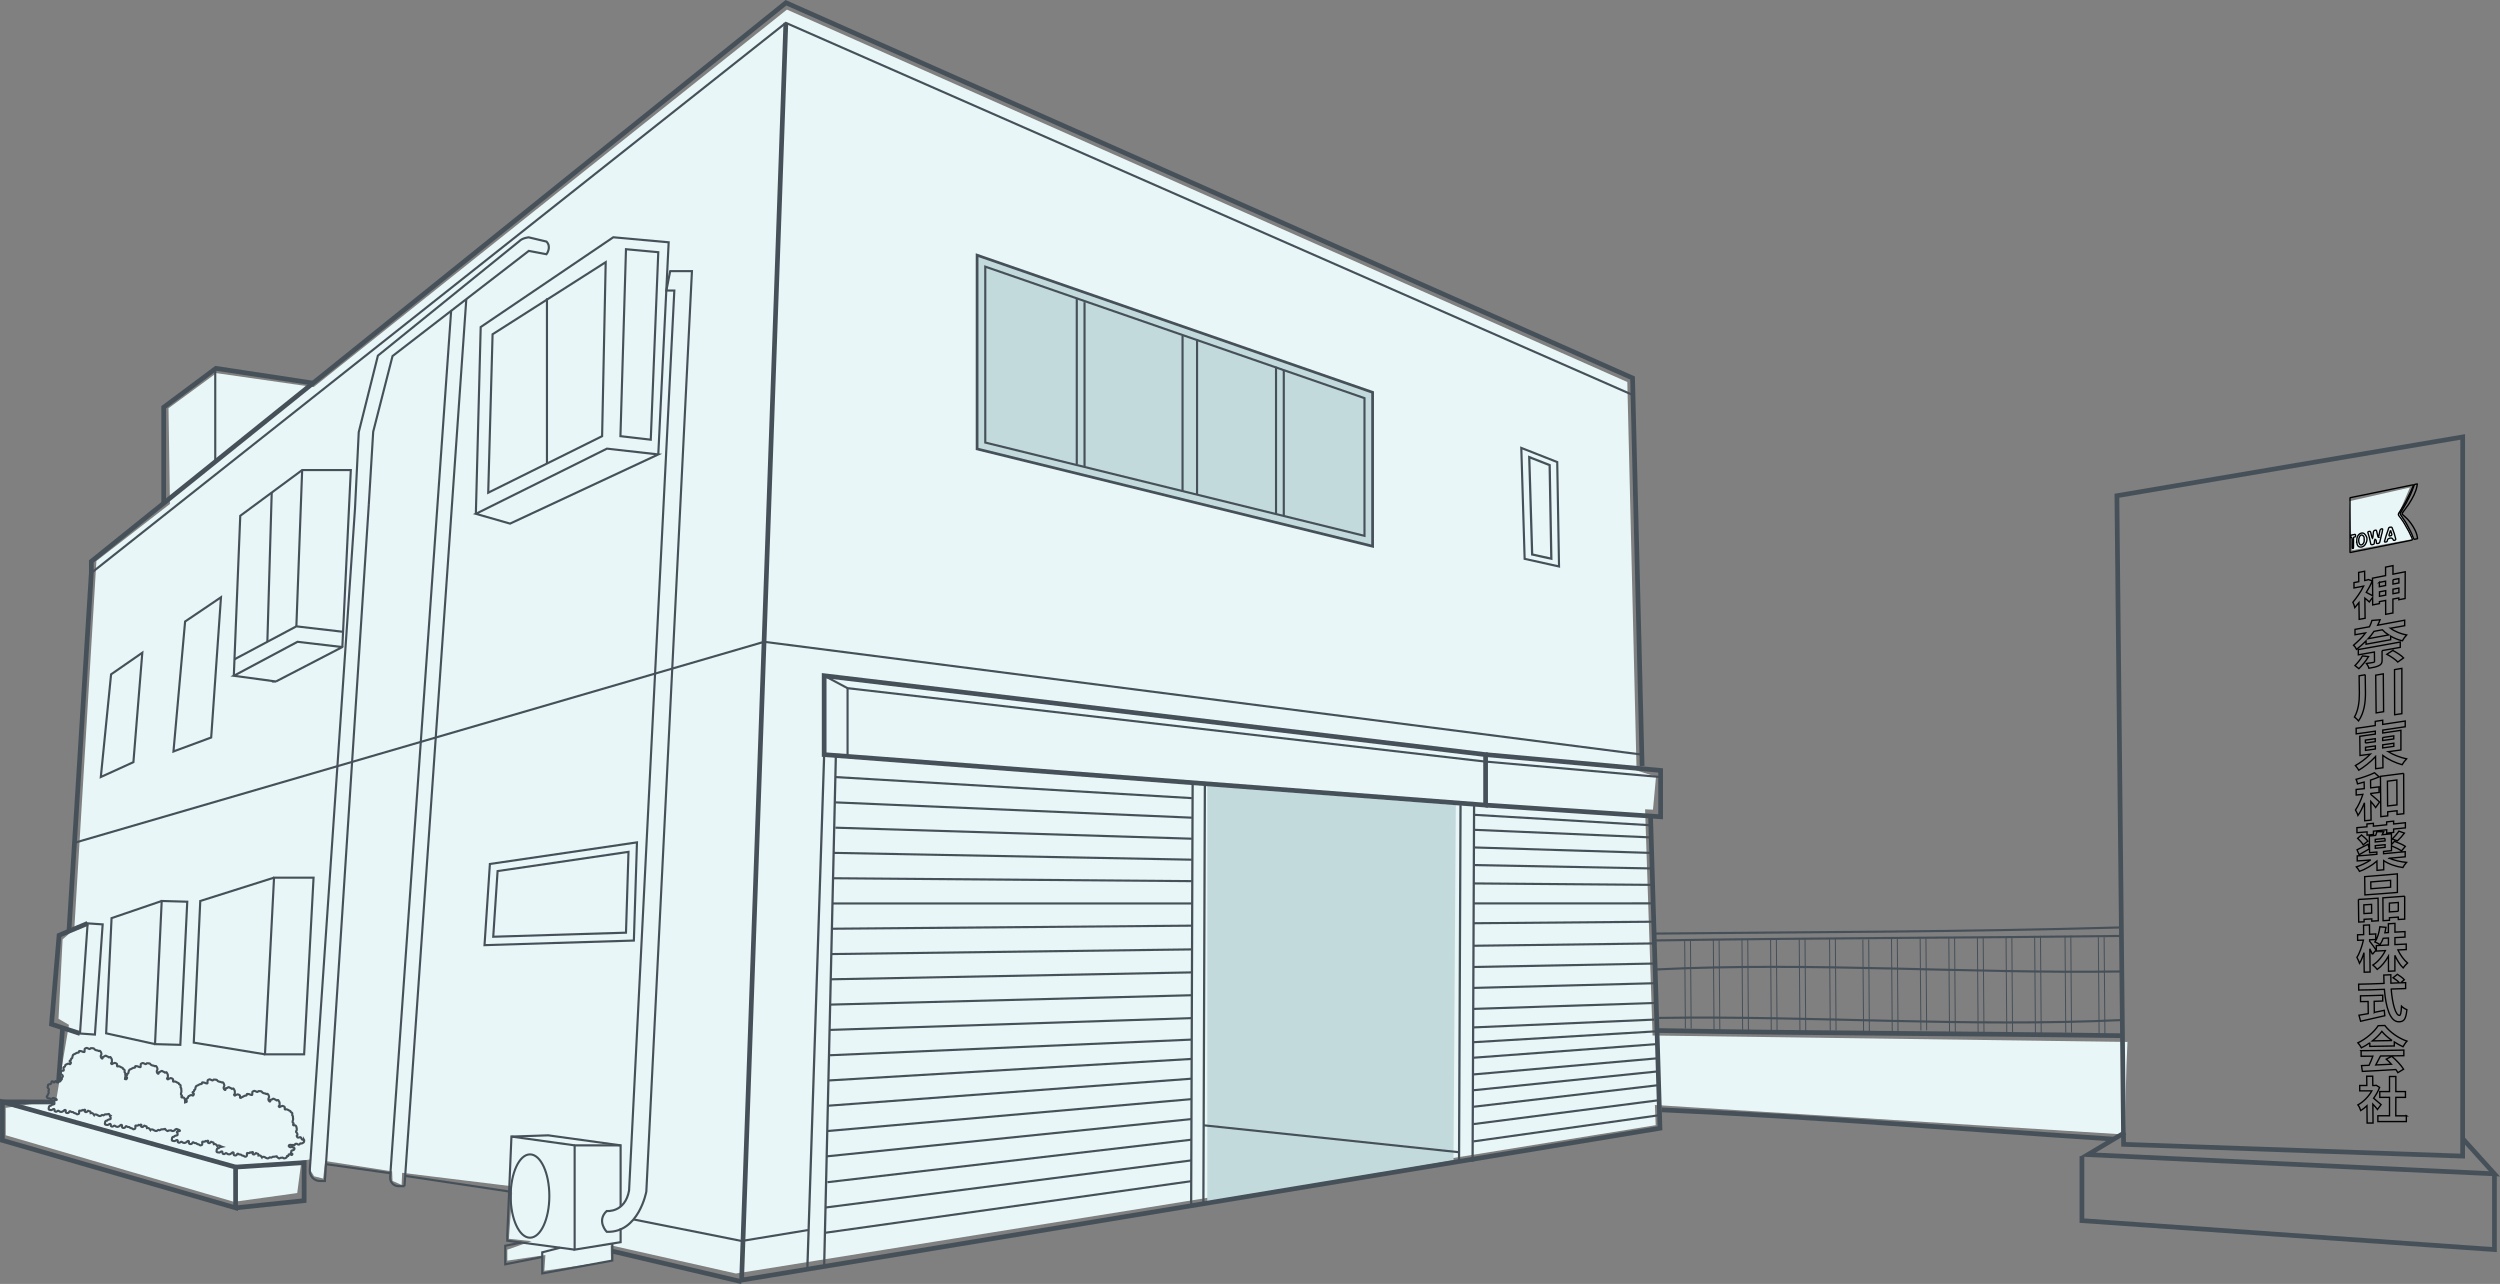 <?xml version="1.0" encoding="UTF-8"?>
<svg id="_レイヤー_2" data-name="レイヤー 2" xmlns="http://www.w3.org/2000/svg" xmlns:xlink="http://www.w3.org/1999/xlink" viewBox="0 0 418.82 215.1">
  <rect x="0" y="0" width="418.82" height="215.1" fill="#808080" stroke="none"/>
  <defs>
    <style>
      .cls-1 {
        stroke-width: .17px;
      }

      .cls-1, .cls-2, .cls-3, .cls-4, .cls-5, .cls-6, .cls-7, .cls-8, .cls-9, .cls-10, .cls-11, .cls-12, .cls-13, .cls-14 {
        fill: none;
      }

      .cls-1, .cls-2, .cls-3, .cls-5, .cls-6, .cls-8, .cls-9, .cls-10, .cls-11, .cls-12, .cls-13, .cls-14 {
        stroke: #465059;
        stroke-miterlimit: 10;
      }

      .cls-2 {
        stroke-width: .17px;
      }

      .cls-3 {
        stroke-width: .36px;
      }

      .cls-4 {
        stroke: #000;
        stroke-width: .23px;
      }

      .cls-15 {
        clip-path: url(#clippath-2);
      }

      .cls-5 {
        stroke-width: .79px;
      }

      .cls-6 {
        stroke-width: .38px;
      }

      .cls-7, .cls-16, .cls-17 {
        stroke-width: 0px;
      }

      .cls-16 {
        fill: #e8f6f7;
      }

      .cls-18 {
        clip-path: url(#clippath-1);
      }

      .cls-8 {
        stroke-width: .17px;
      }

      .cls-9 {
        stroke-width: .17px;
      }

      .cls-19 {
        clip-path: url(#clippath);
      }

      .cls-10 {
        stroke-width: .46px;
      }

      .cls-20 {
        clip-path: url(#clippath-3);
      }

      .cls-11 {
        stroke-width: .35px;
      }

      .cls-12 {
        stroke-width: .17px;
      }

      .cls-17 {
        fill: #c3dadc;
      }

      .cls-13 {
        stroke-width: .17px;
      }

      .cls-14 {
        stroke-width: .17px;
      }
    </style>
    <clipPath id="clippath">
      <rect class="cls-7" width="418.82" height="215.1"/>
    </clipPath>
    <clipPath id="clippath-1">
      <rect class="cls-7" x="133.63" y="128.64" width="66.04" height="78.7"/>
    </clipPath>
    <clipPath id="clippath-2">
      <rect class="cls-7" x="246.83" y="132.73" width="40.01" height="71.38"/>
    </clipPath>
    <clipPath id="clippath-3">
      <rect class="cls-7" width="418.82" height="215.1"/>
    </clipPath>
  </defs>
  <g id="_レイヤー_1-2" data-name="レイヤー 1">
    <g class="cls-19">
      <path class="cls-16" d="m356.08,190.06c-.03-5.17.08-10.34.33-15.5l-79.56-1.08-1.25-37.9,1.32.06.51-5.53-3.26-1.04-1.55-65.07L131.83,1.61l-79.29,63.24-16.3-2.34-8.01,5.88.24,16.04-12.32,9.55-3.7,61.63-.8.75-1.16,1.01-.69,13.3,1.75,1.02-2.14,12.65-8.45,1.26v4.59l38.23,11.15,10.6-1.47.71-5.4,1.61-.26-.05,1.94.56.91,1.52.38.33-2.94,11.22,1.74.07,1.6,1.52.67.09-2.03,18.28,2.24.14,1.16-.54,7.65,3.8.4-4.06,1.43v1.83l6.38-.94-.18,2.64,11.17-1.66-.06-2.61,20.98,4.73,68.91-11.05,85.18-13.8-.13-3.38,78.86,4.95Z"/>
      <polygon class="cls-17" points="243.5 194.35 243.89 134.88 202.25 131.63 202.25 201.55 243.5 194.35"/>
      <polygon class="cls-17" points="163.69 75.21 163.69 42.75 229.95 65.73 229.95 91.51 163.69 75.21"/>
      <polyline class="cls-5" points="131.65 3.83 124.24 214.45 278.09 189.01 276.52 136.91"/>
      <polyline class="cls-3" points="15.3 95.98 131.65 3.83 273.55 66.18"/>
      <polyline class="cls-5" points="275.1 128.32 273.5 63.33 131.67 .46 15.3 94.05 15.3 95.98 11.55 156"/>
      <polygon class="cls-5" points="138.07 126.42 248.88 134.88 248.88 126.42 138.07 113.2 138.07 126.42"/>
      <polyline class="cls-3" points="141.99 126.72 141.99 115.29 248.6 127.56 278.2 130.18"/>
      <line class="cls-3" x1="138.07" y1="113.2" x2="141.99" y2="115.29"/>
      <line class="cls-3" x1="124.24" y1="207.9" x2="135.35" y2="206.07"/>
      <line class="cls-3" x1="106.19" y1="204.3" x2="124.24" y2="207.9"/>
      <polyline class="cls-3" points="103.97 202.18 103.97 191.88 96.27 191.88 96.27 209.35 103.97 208.1 103.97 205.77"/>
      <path class="cls-3" d="m112.28,45.42h3.64l-7.64,154.19s-1.26,6.97-6.64,6.75c0,0-1.75-1.83,0-3.48,0,0,3.08.33,3.75-3.45l7.58-150.76h-1.33l.63-3.24Z"/>
      <polyline class="cls-3" points="96.27 191.88 85.68 190.41 84.98 206.99 84.98 207.85 96.27 209.35"/>
      <polyline class="cls-3" points="85.68 190.41 91.84 190.2 103.97 191.88"/>
      <path class="cls-11" d="m92.03,200.37c0,3.85-1.45,6.98-3.24,6.98s-3.24-3.12-3.24-6.98,1.45-6.98,3.24-6.98,3.24,3.12,3.24,6.98Z"/>
      <polyline class="cls-3" points="93.82 209.03 90.84 209.8 90.84 213.34 102.58 211.18 102.58 208.32"/>
      <polyline class="cls-3" points="87.34 208.16 84.64 208.7 84.64 211.81 90.84 210.58"/>
      <line class="cls-5" x1="102.58" y1="209.61" x2="124.24" y2="214.72"/>
      <polygon class="cls-10" points="163.69 75.21 163.69 42.75 229.95 65.73 229.95 91.51 163.69 75.21"/>
      <polygon class="cls-3" points="165.06 74.14 165.06 44.67 228.59 66.7 228.59 89.77 165.06 74.14"/>
      <polygon class="cls-3" points="254.86 75.04 255.42 93.62 261.18 94.9 260.88 77.41 254.86 75.04"/>
      <polygon class="cls-6" points="256.68 92.89 256.19 76.58 259.61 77.92 259.89 93.6 256.68 92.89"/>
      <line class="cls-6" x1="138.07" y1="126.42" x2="135.25" y2="212.63"/>
      <line class="cls-6" x1="138.07" y1="212.16" x2="140.03" y2="126.57"/>
      <line class="cls-6" x1="199.55" y1="202" x2="199.8" y2="131.13"/>
      <line class="cls-6" x1="201.6" y1="202" x2="201.85" y2="131.13"/>
      <line class="cls-6" x1="244.43" y1="194.57" x2="244.68" y2="134.88"/>
      <line class="cls-6" x1="246.7" y1="194.62" x2="246.95" y2="134.94"/>
      <polyline class="cls-5" points="248.88 134.88 278.2 136.83 278.2 129.07 248.88 126.42"/>
      <polyline class="cls-5" points="27.42 84.44 27.42 68.23 36.17 61.71 52.54 64.2"/>
      <line class="cls-3" x1="36.06" y1="77.13" x2="36.06" y2="61.8"/>
      <path class="cls-3" d="m61.79,84.44l.73-12.11,3.24-12.68,22.83-17.62,2.96.56s.9-1.19,0-2.12l-2.98-.71s-1.06.09-1.59.66l-23.67,19.16-3.21,12.81-.63,12.85-7.57,110.78c-.07.99.72,1.83,1.71,1.83h.82l7.36-113.4"/>
      <line class="cls-3" x1="67.76" y1="198.72" x2="78.12" y2="50.1"/>
      <path class="cls-3" d="m75.58,52.06l-10.22,145.14c-.06.82.59,1.52,1.42,1.52h.99"/>
      <polygon class="cls-3" points="106.71 141.12 106.19 157.57 81.17 158.34 82.07 144.74 106.71 141.12"/>
      <polygon class="cls-3" points="83.36 145.93 105.29 142.71 104.87 156.25 82.63 156.93 83.36 145.93"/>
      <path class="cls-3" d="m46.23,114.17l-7.06-.96,10.67-5.69,7.49.88s0,0,0,.01l-11.11,5.76Z"/>
      <polyline class="cls-3" points="39.17 113.2 40.25 86.41 50.62 78.75 58.77 78.75 57.35 108.4"/>
      <polyline class="cls-3" points="57.35 105.83 49.65 104.93 39.28 110.45"/>
      <line class="cls-3" x1="49.65" y1="104.93" x2="50.62" y2="78.75"/>
      <line class="cls-3" x1="44.79" y1="107.52" x2="45.52" y2="82.52"/>
      <polygon class="cls-3" points="79.72 86.08 85.45 87.72 110.28 76.13 101.68 75.16 79.72 86.08"/>
      <polyline class="cls-3" points="110.28 76.13 112.02 40.59 102.74 39.75 80.53 54.79 79.72 86.08"/>
      <polygon class="cls-3" points="110.28 42.25 104.87 41.75 103.94 73.07 109.02 73.66 110.28 42.25"/>
      <polygon class="cls-3" points="101.47 43.92 100.87 73.07 81.79 82.54 82.52 56 101.47 43.92"/>
      <line class="cls-3" x1="91.63" y1="77.66" x2="91.63" y2="49.98"/>
      <polygon class="cls-3" points="35.38 123.55 29.06 125.89 31.01 104.12 37.02 100.06 35.38 123.55"/>
      <polygon class="cls-3" points="22.35 127.68 23.84 109.35 18.61 112.97 16.89 130.17 22.35 127.68"/>
      <polygon class="cls-5" points="39.47 195.52 39.47 202.35 .4 191.04 .4 184.59 39.47 195.52"/>
      <polyline class="cls-5" points="39.47 195.52 50.95 194.77 50.95 201.14 39.47 202.35"/>
      <line class="cls-3" x1="67.9" y1="197" x2="85.55" y2="199.65"/>
      <line class="cls-3" x1="65.4" y1="196.55" x2="54.62" y2="195.03"/>
      <polygon class="cls-3" points="44.39 176.63 50.95 176.63 52.53 147.03 45.91 147.03 44.39 176.63"/>
      <polyline class="cls-3" points="45.91 147.03 33.55 150.94 32.46 174.67 44.39 176.63"/>
      <polygon class="cls-3" points="25.97 174.92 30.21 175.04 31.37 151.06 27.09 150.94 25.97 174.92"/>
      <polyline class="cls-3" points="27.09 150.94 18.69 153.81 17.78 173.11 25.97 174.92"/>
      <polygon class="cls-3" points="13.4 173.14 15.9 173.32 17.2 154.86 14.68 154.69 13.4 173.14"/>
      <polyline class="cls-5" points="14.68 154.69 9.9 156.69 8.63 171.58 13.4 173.14"/>
      <line class="cls-5" x1="9.01" y1="184.62" x2=".4" y2="184.59"/>
      <line class="cls-5" x1="10.49" y1="172.18" x2="9.8" y2="181.3"/>
      <path class="cls-5" d="m354.11,190.84c-25.95-1.71-49.42-3.71-75.72-4.91"/>
      <path class="cls-5" d="m277.92,172.64c25.76.49,51.76.49,77.65.87"/>
      <path class="cls-3" d="m277.43,157.55c26.25-.42,51.25-.42,77.73-.75"/>
      <path class="cls-3" d="m277.43,156.4c26.25-.27,51.25-.27,77.6-1.02"/>
      <line class="cls-3" x1="215.07" y1="86.44" x2="215.07" y2="62.02"/>
      <line class="cls-3" x1="213.77" y1="86.07" x2="213.77" y2="61.44"/>
      <line class="cls-3" x1="181.69" y1="78.12" x2="181.69" y2="50.62"/>
      <line class="cls-3" x1="180.39" y1="77.75" x2="180.39" y2="50.04"/>
      <line class="cls-3" x1="200.54" y1="82.87" x2="200.54" y2="56.82"/>
      <line class="cls-3" x1="198.11" y1="82.32" x2="198.11" y2="56.24"/>
      <polyline class="cls-3" points="12.45 141.2 128.01 107.52 275.1 126.42"/>
      <path class="cls-3" d="m277.92,170.53c25.76-.4,51.76,1.6,77.9.34"/>
      <path class="cls-3" d="m277.43,162.41c26.25-1.28,52.25.72,77.8.34"/>
    </g>
    <g class="cls-18">
      <line class="cls-3" x1="139.95" y1="130.18" x2="276.31" y2="138.24"/>
      <line class="cls-3" x1="139.95" y1="134.42" x2="276.62" y2="140.29"/>
      <line class="cls-3" x1="139.95" y1="138.66" x2="276.7" y2="142.89"/>
      <line class="cls-3" x1="139.66" y1="142.88" x2="276.77" y2="145.49"/>
      <line class="cls-3" x1="139.65" y1="147.13" x2="276.86" y2="148.24"/>
      <line class="cls-3" x1="139.46" y1="151.36" x2="276.95" y2="151.34"/>
      <line class="cls-3" x1="139.37" y1="155.59" x2="277.13" y2="154.41"/>
      <line class="cls-3" x1="139.27" y1="159.83" x2="277.15" y2="158.05"/>
      <line class="cls-3" x1="139.17" y1="164.06" x2="277.13" y2="161.42"/>
      <line class="cls-3" x1="139.08" y1="168.3" x2="277.13" y2="164.72"/>
      <line class="cls-3" x1="139.05" y1="172.54" x2="277.13" y2="168.03"/>
      <line class="cls-3" x1="139.05" y1="176.78" x2="277.13" y2="170.81"/>
      <line class="cls-3" x1="138.78" y1="181.01" x2="277.6" y2="172.77"/>
      <line class="cls-3" x1="138.69" y1="185.24" x2="277.62" y2="174.91"/>
      <line class="cls-3" x1="138.59" y1="189.48" x2="277.73" y2="177.29"/>
      <line class="cls-3" x1="138.49" y1="193.72" x2="277.62" y2="179.5"/>
      <line class="cls-3" x1="138.62" y1="198.05" x2="277.87" y2="181.79"/>
      <line class="cls-3" x1="138.3" y1="202.29" x2="277.95" y2="184.31"/>
      <line class="cls-3" x1="138.2" y1="206.53" x2="278.09" y2="186.81"/>
    </g>
    <g class="cls-15">
      <line class="cls-3" x1="139.95" y1="130.18" x2="276.31" y2="138.24"/>
      <line class="cls-3" x1="139.95" y1="134.42" x2="276.62" y2="140.29"/>
      <line class="cls-3" x1="139.95" y1="138.66" x2="276.7" y2="142.89"/>
      <line class="cls-3" x1="139.66" y1="142.88" x2="276.77" y2="145.49"/>
      <line class="cls-3" x1="139.65" y1="147.13" x2="276.86" y2="148.24"/>
      <line class="cls-3" x1="139.46" y1="151.36" x2="276.95" y2="151.34"/>
      <line class="cls-3" x1="139.37" y1="155.59" x2="277.13" y2="154.41"/>
      <line class="cls-3" x1="139.27" y1="159.83" x2="277.15" y2="158.05"/>
      <line class="cls-3" x1="139.17" y1="164.06" x2="277.13" y2="161.42"/>
      <line class="cls-3" x1="139.08" y1="168.3" x2="277.13" y2="164.72"/>
      <line class="cls-3" x1="139.05" y1="172.54" x2="277.13" y2="168.03"/>
      <line class="cls-3" x1="139.05" y1="176.78" x2="277.13" y2="170.81"/>
      <line class="cls-3" x1="138.78" y1="181.01" x2="277.6" y2="172.77"/>
      <line class="cls-3" x1="138.69" y1="185.24" x2="277.62" y2="174.91"/>
      <line class="cls-3" x1="138.59" y1="189.48" x2="277.73" y2="177.29"/>
      <line class="cls-3" x1="138.49" y1="193.72" x2="277.62" y2="179.5"/>
      <line class="cls-3" x1="138.62" y1="198.05" x2="277.87" y2="181.79"/>
      <line class="cls-3" x1="138.3" y1="202.29" x2="277.95" y2="184.31"/>
      <line class="cls-3" x1="138.2" y1="206.53" x2="278.09" y2="186.81"/>
    </g>
    <g class="cls-20">
      <line class="cls-3" x1="244.44" y1="193.03" x2="201.65" y2="188.52"/>
      <line class="cls-12" x1="352.63" y1="173.23" x2="352.5" y2="157.01"/>
      <line class="cls-12" x1="351.66" y1="173.24" x2="351.53" y2="157.01"/>
      <line class="cls-1" x1="313.17" y1="172.82" x2="313.06" y2="157.38"/>
      <line class="cls-1" x1="312.2" y1="172.83" x2="312.08" y2="157.39"/>
      <line class="cls-1" x1="317.97" y1="172.72" x2="317.85" y2="157.28"/>
      <line class="cls-1" x1="317" y1="172.72" x2="316.88" y2="157.28"/>
      <line class="cls-1" x1="322.77" y1="172.61" x2="322.65" y2="157.17"/>
      <line class="cls-1" x1="321.8" y1="172.62" x2="321.68" y2="157.18"/>
      <line class="cls-2" x1="327.57" y1="172.99" x2="327.45" y2="157.07"/>
      <line class="cls-2" x1="326.6" y1="172.99" x2="326.48" y2="157.08"/>
      <line class="cls-13" x1="332.37" y1="173.03" x2="332.24" y2="156.97"/>
      <line class="cls-13" x1="331.39" y1="173.04" x2="331.27" y2="156.98"/>
      <line class="cls-12" x1="337.16" y1="173.08" x2="337.04" y2="156.87"/>
      <line class="cls-12" x1="336.19" y1="173.08" x2="336.07" y2="156.87"/>
      <line class="cls-12" x1="341.96" y1="173.12" x2="341.84" y2="156.77"/>
      <line class="cls-12" x1="340.99" y1="173.13" x2="340.86" y2="156.77"/>
      <line class="cls-12" x1="347.04" y1="172.99" x2="346.92" y2="156.76"/>
      <line class="cls-12" x1="346.07" y1="173" x2="345.95" y2="156.77"/>
      <line class="cls-8" x1="283.32" y1="172.3" x2="283.2" y2="157.56"/>
      <line class="cls-8" x1="282.35" y1="172.3" x2="282.23" y2="157.56"/>
      <line class="cls-9" x1="288.12" y1="172.65" x2="288" y2="157.46"/>
      <line class="cls-9" x1="287.15" y1="172.66" x2="287.03" y2="157.46"/>
      <line class="cls-1" x1="292.91" y1="172.69" x2="292.8" y2="157.36"/>
      <line class="cls-1" x1="291.94" y1="172.7" x2="291.83" y2="157.37"/>
      <line class="cls-14" x1="297.71" y1="172.73" x2="297.59" y2="157.26"/>
      <line class="cls-14" x1="296.74" y1="172.74" x2="296.62" y2="157.27"/>
      <line class="cls-14" x1="302.51" y1="172.77" x2="302.39" y2="157.16"/>
      <line class="cls-14" x1="301.54" y1="172.78" x2="301.42" y2="157.17"/>
      <line class="cls-14" x1="307.59" y1="172.65" x2="307.47" y2="157.16"/>
      <line class="cls-14" x1="306.62" y1="172.66" x2="306.5" y2="157.16"/>
      <polygon class="cls-16" points="393.6 83.96 403.73 81.67 401.91 85.89 404.39 90.27 394.02 92.18 393.6 83.96"/>
      <polygon class="cls-5" points="355.76 191.71 354.64 83.05 412.57 73.2 412.56 193.68 355.76 191.71"/>
      <polyline class="cls-5" points="356.01 189.7 349.78 193.43 417.89 196.65 412.56 190.74"/>
      <polyline class="cls-5" points="348.78 193.68 348.78 204.49 417.89 209.34 417.89 196.65"/>
      <path class="cls-4" d="m404.33,81.28c-.08.21-.18.41-.27.63-.05.12-.09.24-.15.36-.17.37-.36.73-.55,1.11-.13.24-.25.49-.38.74-.12.23-.26.45-.39.68-.15.26-.31.52-.47.77-.09.15-.2.29-.28.43-.04.08-.06.19-.04.26.02.09.1.16.16.24.22.3.45.59.64.89.2.3.37.62.54.93.12.21.25.42.36.63.06.11.11.22.17.34.13.26.26.53.38.8.04.09.08.18.1.27,0,.02-.03.09-.05.1-.05.03-.1.04-.15.05-2.69.54-9.52,1.93-10.22,2.05-.04,0-.04,0-.04-.21,0-2.68,0-5.36,0-8.04v-.72c0-.2,0-.21.02-.21.07-.01.27-.05.58-.12,1.89-.39,7.68-1.58,9.86-2.02.06-.01.11,0,.16,0,0,.02.01.03.02.05Zm-5.84,8.7s-.04,0-.06.01c-.02-.03-.05-.05-.06-.08-.07-.32-.14-.64-.22-.95-.02-.06-.06-.15-.12-.15-.1,0-.24.04-.31.1-.07.06-.1.16-.11.24-.04.27-.05.53-.08.8,0,.06-.03.13-.06.23-.04-.04-.06-.05-.07-.07-.08-.29-.17-.58-.23-.88-.05-.22-.13-.26-.39-.17-.1.04-.12.08-.1.16.09.27.18.53.25.81.09.36.17.73.24,1.1.03.15.16.14.31.11.14-.03.27-.08.28-.23,0-.15.02-.31.04-.47.01-.06.07-.12.1-.18.06.04.15.07.16.13.04.13.04.27.05.4,0,.11.03.19.19.17.17-.02.33-.08.38-.24.03-.08.04-.17.06-.25.08-.36.16-.71.25-1.07.01-.04.04-.08.05-.13.04-.22.09-.43.12-.65.02-.13-.09-.17-.24-.1-.08.04-.19.13-.2.19-.08.31-.13.62-.19.93-.02.08-.03.15-.05.23Zm-3.67.69c.01.12.01.26.04.4.06.3.2.54.51.58.51.06.89-.33,1.06-.79.14-.36.15-.71,0-1-.09-.17-.21-.32-.34-.45-.07-.07-.2-.11-.32-.12-.33-.01-.65.23-.8.53-.14.28-.14.56-.16.86Zm5.59-2.35c-.15.01-.24.09-.27.23-.01.07-.04.14-.06.21-.11.32-.23.64-.33.96-.1.31-.17.61-.27.92-.04.13,0,.18.16.17.21-.03.3-.1.31-.26.01-.11.03-.22.19-.3.36-.19.64-.15.76.11,0,.01.01.03.02.04.03.11.1.17.27.11.18-.06.18-.17.15-.27-.07-.29-.15-.58-.24-.87-.1-.3-.23-.59-.33-.89-.06-.17-.11-.2-.38-.15Zm-6.13,2.62s0,0,0,0c0-.24,0-.47,0-.7,0-.22,0-.25.16-.28.02,0,.04,0,.05,0,.11-.01.13-.12.13-.24,0-.17-.04-.21-.14-.19-.25.05-.45.1-.59.12-.05,0-.07.08-.07.2,0,.17.01.22.09.21.1-.01.12.01.13.24,0,.47,0,.95.01,1.42,0,.15.04.2.12.18.09-.02.12-.08.11-.24,0-.24,0-.48,0-.72Z"/>
      <path class="cls-4" d="m404.96,81.13c-.01.12-.03.23-.05.33-.09.47-.26.96-.5,1.46-.25.53-.57,1.07-.93,1.62-.3.44-.63.89-.98,1.35-.1.13-.09.24.02.33.3.26.58.52.84.79.22.24.42.5.6.75.21.3.39.6.55.9.26.49.43.99.49,1.51,0,.01,0,.03,0,.06,0,0-.01.02-.02.02-.07.01-.24.04-.47.09-.09.02-.15-.05-.19-.17-.08-.22-.16-.44-.26-.66-.06-.15-.13-.29-.2-.43-.12-.24-.24-.48-.37-.72-.11-.22-.23-.44-.35-.66-.06-.1-.13-.21-.19-.31-.25-.39-.51-.77-.78-1.15-.13-.18-.11-.25.07-.48.1-.12.16-.27.24-.4.23-.38.45-.76.66-1.13.06-.1.1-.21.15-.32.21-.39.41-.77.58-1.16.1-.22.18-.45.27-.67.12-.29.23-.58.33-.87.01-.03.04-.06.06-.06.19-.04.32-.07.39-.08,0,0,0,.01.02.03Z"/>
      <path class="cls-4" d="m396.08,90.41c0,.21,0,.4-.14.61-.09.14-.19.25-.35.27-.16.03-.25-.06-.31-.18-.18-.36-.18-.77,0-1.2.05-.11.18-.25.29-.28.1-.03.23.05.32.12.19.16.18.41.18.65Z"/>
      <path class="cls-4" d="m400.5,88.96s.05.07.06.11c.05.15.11.29.14.44.01.06,0,.17-.05.19-.1.05-.23.09-.34.1-.04,0-.1-.08-.09-.13.06-.23.13-.46.21-.7.02,0,.05,0,.07-.01Z"/>
      <path class="cls-4" d="m402.94,95.8c0,1.79-.01,2.68-.02,4.47-.39.07-.6.11-1.05.2,0-.12,0-.18,0-.3-.38.07-.58.11-.99.19,0,.93,0,1.4,0,2.33-.48.09-.72.14-1.21.23,0-.93,0-1.4-.01-2.33-.41.08-.62.12-1.04.2,0,.13,0,.2,0,.33-.46.09-.69.13-1.13.22,0-.5,0-.75-.01-1.25-.23.3-.34.45-.56.75-.17-.17-.47-.42-.74-.64.02,1.35.02,2.03.04,3.38-.43.08-.63.12-.99.18-.01-1.12-.02-1.68-.04-2.8-.25.32-.49.6-.69.83-.06-.26-.22-.73-.32-.9.49-.6,1.28-1.64,1.8-2.7-.78.15-1.13.22-1.62.31,0-.36,0-.54,0-.9.27-.05.43-.08.8-.15,0-.62-.01-.93-.02-1.55.36-.07.56-.11,1-.2,0,.62.01.93.02,1.55.15-.03.23-.04.39-.08.08-.03.12-.05.21-.08.26.09.39.14.66.22-.25.66-.62,1.31-1,1.93.29.14.79.41,1.07.56-.01-1.18-.02-1.77-.03-2.94.84-.17,1.3-.26,2.19-.43,0-.57,0-.85,0-1.42.5-.1.75-.15,1.24-.25v1.43c.89-.18,1.32-.26,2.05-.4Zm-4.33,1.76c0,.29,0,.44,0,.73.41-.08.63-.12,1.04-.2,0-.29,0-.44,0-.73-.42.08-.63.12-1.05.21Zm1.06,2.14c0-.3,0-.45,0-.75-.42.08-.63.12-1.04.2,0,.3,0,.45,0,.75.41-.08.62-.12,1.04-.2Zm1.22-2.58v.73c.41-.08.61-.12.99-.19,0-.29,0-.44,0-.73-.39.08-.59.11-1,.19Zm.99,2.16c0-.3,0-.45,0-.76-.38.07-.58.11-.99.19v.76c.41-.08.61-.12.99-.19Z"/>
      <path class="cls-4" d="m400.47,105.25c.73.56,1.81.96,2.7,1.13-.23.25-.56.69-.71.97-.65-.14-1.34-.42-1.96-.77,0,.24,0,.35,0,.59-1.68.31-2.64.48-4.12.75,0-.22,0-.32,0-.54-.5.51-1.07.99-1.59,1.4-.1-.23-.35-.56-.5-.69.64-.55,1.44-1.28,2.01-2.06-.84.15-1.22.22-1.77.31,0-.36,0-.54,0-.9.72-.12,1.26-.22,2.42-.44.18-.36.32-.71.42-1.06.53-.04.8-.06,1.36-.11-.11.31-.25.61-.4.91,1.86-.35,2.95-.55,4.52-.84,0,.37,0,.55,0,.92-.85.15-1.35.25-2.36.43Zm-3.67,4.75c-.45.75-1.12,1.53-1.62,2.02-.17-.15-.48-.4-.65-.52.4-.41.94-1.03,1.24-1.61.39.05.6.07,1.03.11Zm2.26-1c0,.64,0,.96.01,1.61,0,.46-.13.71-.55.91-.42.21-.98.32-1.66.43-.06-.26-.25-.58-.41-.8.43-.05,1-.15,1.15-.18.16-.03.2-.07.2-.17,0-.63-.01-.94-.02-1.57-1.22.22-1.81.32-2.69.47,0-.35,0-.53-.01-.88,2.12-.36,4.29-.77,7.03-1.26v.89c-1.13.2-1.8.32-3.06.55Zm-1.35-3.23c-.28.42-.6.83-.97,1.23,1.26-.23,2.02-.37,3.42-.63-.39-.25-.75-.54-1.05-.86-.57.11-.85.16-1.4.26Zm3.15,3.2c.66.34,1.46.86,1.81,1.25-.37.27-.57.41-.97.69-.34-.38-1.15-.94-1.84-1.3.4-.26.61-.38,1-.64Z"/>
      <path class="cls-4" d="m396.24,113.04c.01,1.17.02,1.75.04,2.92.02,1.64-.19,3.4-1.15,4.81-.17-.21-.5-.5-.69-.64.66-1.18.83-2.63.82-4.02-.02-1.16-.02-1.74-.04-2.9.37-.06.58-.09,1.02-.17Zm3.03-.15c.02,2.54.03,3.8.05,6.34-.5.08-.76.12-1.25.2-.03-2.53-.04-3.79-.07-6.32.5-.08.75-.13,1.27-.22Zm3.11-.92c0,3.03,0,4.55,0,7.59-.46.07-.71.11-1.21.18-.01-3.03-.02-4.54-.02-7.56.51-.09.76-.13,1.22-.21Z"/>
      <path class="cls-4" d="m400.09,125.93c.86.54,2.09.99,3.07,1.2-.23.24-.57.69-.74.98-1.07-.29-2.3-.85-3.23-1.56,0,.83.01,1.24.02,2.07-.49.07-.74.1-1.22.16-.01-.81-.01-1.22-.02-2.03-.87.94-1.96,1.77-2.8,2.28-.14-.23-.41-.6-.57-.78.72-.4,1.74-1.13,2.51-1.91-.76.1-1.12.15-1.74.23-.02-1.29-.03-1.93-.04-3.22.89-.12,1.45-.2,2.6-.37,0-.19,0-.29,0-.49-1.49.22-2.22.33-3.2.45,0-.37,0-.56-.01-.93.98-.12,1.71-.23,3.2-.46,0-.28,0-.42,0-.7.49-.08.74-.11,1.25-.19,0,.28,0,.42,0,.7,1.58-.24,2.43-.38,3.77-.57,0,.38,0,.57,0,.96-1.34.19-2.19.32-3.76.56,0,.19,0,.29,0,.49,1.25-.19,1.9-.29,3.04-.45,0,1.32,0,1.97,0,3.29-.8.11-1.23.17-2.1.29Zm-3.82-1.45c.62-.08.96-.13,1.65-.23,0-.2,0-.3,0-.5-.7.1-1.04.15-1.65.24,0,.2,0,.3,0,.5Zm.02,1.23c.62-.08.96-.13,1.65-.23,0-.21,0-.31,0-.52-.69.1-1.03.15-1.65.23,0,.21,0,.31,0,.52Zm2.87-2.15c0,.2,0,.3,0,.5.75-.11,1.13-.17,1.86-.27,0-.2,0-.3,0-.51-.73.11-1.12.16-1.87.28Zm1.87.95c-.73.11-1.11.16-1.86.27,0,.21,0,.31,0,.52.75-.11,1.13-.16,1.86-.27,0-.21,0-.31,0-.52Z"/>
      <path class="cls-4" d="m397.16,133.07c.38.29,1.26,1.08,1.48,1.29-.26.37-.39.55-.65.92-.19-.27-.5-.66-.81-1.02.02,1.25.03,1.88.04,3.13-.44.05-.66.07-1.07.11-.02-1.2-.02-1.81-.04-3.01-.33.83-.7,1.6-1.08,2.12-.08-.29-.29-.67-.42-.91.44-.64.93-1.66,1.24-2.62-.49.05-.72.08-1.12.11,0-.37,0-.56-.01-.93.47-.04.75-.07,1.36-.14,0-.44,0-.66-.02-1.1-.41.12-.79.22-1.11.3-.04-.22-.14-.55-.23-.76.86-.23,2.2-.67,3.08-1.1.3.28.46.42.77.69-.44.19-.94.38-1.44.54,0,.52.01.78.02,1.3.54-.07.82-.1,1.4-.17,0,.38,0,.56.01.94-.57.07-.86.11-1.39.17,0,.06,0,.09,0,.15Zm5.52-3.52c0,2.71.01,4.06.02,6.77-.44.04-.66.07-1.13.12,0-.25,0-.37,0-.62-.61.07-.93.11-1.56.18,0,.27,0,.4,0,.68-.46.05-.69.08-1.15.13-.03-2.7-.04-4.05-.07-6.75,1.6-.21,2.47-.33,3.89-.5Zm-1.12,5.29c0-1.67-.01-2.5-.02-4.17-.61.08-.93.12-1.58.2.01,1.66.02,2.49.03,4.15.64-.08.95-.11,1.56-.18Z"/>
      <path class="cls-4" d="m400.27,143.77c.81.37,1.9.61,2.88.71-.2.21-.48.6-.61.86-1.13-.16-2.35-.57-3.21-1.16,0,.61,0,.92.01,1.53-.45.04-.68.06-1.12.1,0-.62-.01-.93-.02-1.55-.85.75-1.98,1.39-2.91,1.72-.12-.23-.37-.57-.53-.75.73-.23,1.67-.67,2.41-1.17-1,.09-1.48.13-2.27.17,0-.34,0-.51,0-.84,1.1-.06,1.82-.13,3.29-.27,0-.15,0-.23,0-.38-.5.05-.75.07-1.22.11-.01-1.12-.02-1.67-.04-2.79.41-.04.63-.06,1.06-.11.08-.22.17-.45.21-.63.45.01.67.02,1.13.03-.09.17-.17.33-.25.49.62-.07.93-.1,1.55-.16,0,.72,0,1.08.01,1.8.2-.22.31-.32.51-.54.59.22,1.42.58,1.81.85-.25.3-.38.45-.64.76-.35-.25-1.08-.61-1.68-.85,0,.32,0,.48,0,.81-.53.05-.8.08-1.33.13,0,.15,0,.23,0,.38,1.5-.15,2.29-.23,3.63-.34,0,.35,0,.52,0,.86-1,.08-1.57.14-2.68.24Zm-3.35-1.56c-.62.34-1.24.7-1.7.98-.15-.33-.22-.49-.35-.82.41-.19,1.08-.56,1.83-.93.09.31.13.47.23.78Zm-.38-2.85c-.74.07-1.09.1-1.68.14,0-.34,0-.51-.01-.84.59-.04.94-.07,1.68-.15,0-.19,0-.28,0-.47.41-.04.63-.06,1.08-.11,0,.19,0,.29,0,.48.86-.09,1.32-.14,2.22-.24,0-.19,0-.29,0-.48.47-.05.71-.08,1.17-.13,0,.19,0,.29,0,.48.83-.09,1.24-.13,1.97-.21,0,.35,0,.52,0,.86-.74.07-1.15.11-1.97.2,0,.22,0,.33,0,.56-.46.05-.69.07-1.16.12,0-.22,0-.33,0-.56-.9.1-1.36.15-2.22.24,0,.22,0,.33,0,.55-.44.05-.66.07-1.07.11,0-.22,0-.33,0-.55Zm-.91.53c.37.29.84.71,1.05,1.02-.32.25-.48.37-.78.62-.18-.32-.59-.77-.93-1.09.25-.22.38-.33.65-.56Zm3.93.56c-.67.07-1,.1-1.64.17,0,.17,0,.26,0,.43.64-.06.98-.1,1.64-.17,0-.17,0-.26,0-.44Zm-1.63,1.66c.64-.06.98-.1,1.64-.16,0-.18,0-.27,0-.44-.66.07-1,.1-1.64.16,0,.18,0,.26,0,.44Zm2.83-1.55c.38-.36.85-.91,1.12-1.32.38.13.57.19.93.33-.36.47-.8.96-1.17,1.29-.35-.12-.52-.18-.88-.3Z"/>
      <path class="cls-4" d="m395.1,150.68c1.14-.05,1.86-.1,3.29-.21.02,1.51.02,2.27.04,3.78-.44.03-.66.04-1.09.07,0-.15,0-.23,0-.38-.54.03-.8.05-1.29.07,0,.17,0,.25,0,.42-.38.02-.56.03-.9.04-.02-1.52-.03-2.27-.05-3.79Zm.91.92c0,.58.01.87.02,1.45.49-.03.76-.04,1.29-.08,0-.58-.01-.87-.02-1.46-.54.04-.8.05-1.29.08Zm5.62-2.09c-2.17.16-3.46.29-5.44.41-.02-1.22-.02-1.83-.04-3.06,1.97-.14,3.28-.28,5.47-.46,0,1.24,0,1.86.01,3.11Zm-1.15-2.03c-1.34.11-2.05.18-3.31.27,0,.46.01.69.02,1.14,1.26-.09,1.96-.15,3.3-.26,0-.46,0-.69,0-1.15Zm2.37,2.66c0,1.54,0,2.3,0,3.84-.42.02-.63.04-1.07.06,0-.16,0-.24,0-.4-.58.04-.88.06-1.48.1,0,.17,0,.26,0,.43-.43.03-.65.04-1.07.07-.01-1.53-.02-2.3-.03-3.83,1.5-.11,2.29-.18,3.66-.27Zm-1.07,2.53c0-.59,0-.89,0-1.48-.58.04-.89.06-1.49.11,0,.59,0,.88,0,1.47.6-.04.9-.06,1.49-.1Z"/>
      <path class="cls-4" d="m397.46,159.89c-.1-.23-.27-.59-.45-.94.02,1.56.03,2.33.05,3.89-.4.01-.6.02-.99.03-.02-1.31-.02-1.96-.04-3.27-.21.71-.47,1.34-.74,1.78-.09-.28-.3-.73-.44-1,.44-.65.86-1.86,1.09-2.88-.4.02-.6.02-.97.03,0-.37,0-.56-.01-.93.39-.01.6-.02,1.02-.03,0-.63-.01-.94-.02-1.57.38-.02.58-.03.99-.05,0,.63.01.94.02,1.57.4-.02.61-.03,1.03-.06,0,.37,0,.56,0,.93-.42.02-.62.03-1.02.05,0,.1,0,.15,0,.24.26.3.93,1.24,1.08,1.48-.24.28-.37.42-.61.71Zm4.25-.75c.4.85,1.03,1.7,1.62,2.19-.23.2-.57.57-.74.82-.51-.49-1-1.27-1.38-2.1,0,1.04,0,1.56,0,2.61-.43.02-.64.03-1.07.05,0-1.01,0-1.51-.01-2.52-.51.9-1.15,1.7-1.87,2.22-.17-.22-.5-.56-.73-.74.83-.52,1.61-1.45,2.09-2.42-.61.03-.92.05-1.52.08,0-.36,0-.54,0-.91.8-.04,1.21-.07,2.03-.11,0-.47,0-.7,0-1.17-.35.02-.52.03-.87.05-.15.4-.34.77-.54,1.06-.19-.13-.62-.36-.86-.45.45-.62.71-1.58.84-2.54.41.04.61.06,1.02.1-.05.31-.11.61-.18.91.23-.01.35-.02.58-.04,0-.59,0-.88,0-1.47.44-.03.66-.04,1.1-.07,0,.59,0,.88,0,1.47.69-.04,1.03-.06,1.68-.09v.92c-.65.03-.99.05-1.68.09,0,.47,0,.7,0,1.17.78-.04,1.17-.06,1.89-.09v.92c-.54.02-.82.03-1.39.06Z"/>
      <path class="cls-4" d="m400.59,165.7c.2,2.48.75,4.43,1.39,4.41.18,0,.29-.46.34-1.54.24.23.62.48.9.58-.16,1.62-.49,2.01-1.33,2.03-1.5.03-2.2-2.46-2.44-5.44-1.81.07-2.75.11-4.3.12,0-.39,0-.59-.01-.98,1.53-.02,2.45-.06,4.25-.13-.02-.46-.03-.93-.04-1.4.47-.02.71-.03,1.18-.05,0,.47,0,.95.01,1.41.58-.02.87-.03,1.43-.06-.24-.28-.69-.62-1.06-.85.29-.23.43-.35.72-.58.4.25.92.63,1.16.91-.24.21-.36.31-.6.52.33-.01.5-.02.82-.03,0,.4,0,.6,0,.99-.93.03-1.42.04-2.41.08Zm-2.82,3.9c.54-.11,1.11-.22,1.66-.34.03.36.05.54.09.9-1.47.35-3.01.69-4.05.93-.11-.4-.17-.6-.28-1.01.4-.07.95-.16,1.56-.27-.01-.81-.02-1.22-.03-2.03-.52.01-.77.02-1.26.02,0-.39,0-.58-.01-.97,1.38-.02,2.17-.05,3.72-.1,0,.39,0,.58,0,.97-.58.02-.87.03-1.43.05,0,.74.01,1.12.02,1.86Z"/>
      <path class="cls-4" d="m397.01,174.69c-.45.33-.94.62-1.41.85-.12-.24-.38-.62-.58-.84,1.36-.63,2.74-1.85,3.4-2.87.44,0,.66-.02,1.1-.03.95,1.22,2.38,2.16,3.71,2.62-.26.27-.48.64-.66.94-.47-.22-.98-.49-1.46-.8v.67c-1.64.03-2.5.05-4.1.07,0-.25,0-.37,0-.62Zm-1.47,1.33c2.71,0,4.33-.06,7.17-.1,0,.37,0,.56,0,.94-1.53.02-2.34.03-3.91.05-.25.5-.53,1.03-.79,1.5.83-.03,1.73-.08,2.62-.12-.27-.3-.57-.6-.86-.85.37-.19.55-.29.92-.48.78.65,1.58,1.52,1.98,2.16-.38.23-.57.35-.96.58-.08-.16-.21-.34-.34-.52-2.04.13-4.2.24-5.61.31-.06-.39-.08-.58-.14-.97.5-.02.75-.03,1.26-.05.23-.47.46-1.03.64-1.53-.8,0-1.2.01-1.96.01,0-.37,0-.56-.01-.92Zm5.2-1.7c-.68-.48-1.3-1.02-1.71-1.53-.38.52-.94,1.08-1.59,1.59,1.3-.02,1.98-.04,3.31-.06Z"/>
      <path class="cls-4" d="m398.28,185.85c-.18-.24-.47-.57-.76-.88.01,1.27.02,1.9.03,3.17h-.99c-.01-1.16-.02-1.74-.03-2.9-.33.31-.68.59-1.03.81-.08-.27-.32-.76-.48-.95.9-.49,1.78-1.38,2.33-2.35-.82,0-1.23,0-2.03,0,0-.36,0-.54,0-.9.47,0,.71,0,1.19,0,0-.62-.01-.93-.02-1.55.4,0,.6,0,1,0,0,.62,0,.93.02,1.55.15,0,.23,0,.38,0,.07-.02.11-.03.18-.04.23.14.35.22.58.36-.25.64-.59,1.25-1,1.81.41.33,1.07.91,1.25,1.07-.24.33-.36.49-.61.82Zm4.85,1.06c0,.39,0,.59,0,.98-1.9,0-2.86,0-4.77,0,0-.39,0-.58,0-.97.78,0,1.17,0,1.95,0,0-1.23,0-1.85,0-3.08-.65,0-.98,0-1.63,0,0-.39,0-.58,0-.97.65,0,.98,0,1.63,0,0-1.01,0-1.51,0-2.53.42,0,.64,0,1.06,0,0,1.01,0,1.52,0,2.53.65,0,.97,0,1.61,0,0,.39,0,.58,0,.97-.64,0-.96,0-1.61,0,0,1.24,0,1.85-.01,3.09.72,0,1.08,0,1.8,0Z"/>
      <path class="cls-3" d="m50.89,191s-.07-.07-.11-.06c-.18.03-.23-.11-.29-.23-.1-.22-.13-.24-.36-.16-.07.02-.13.03-.2.03-.15,0-.13-.15-.2-.23-.06-.07,0-.11.06-.15.05-.04.06-.09.04-.15-.02-.12-.05-.22-.14-.31-.13-.12-.12-.16-.03-.31.03-.05.06-.09.06-.15,0-.18-.01-.36-.08-.54-.06-.16-.2-.27-.35-.22-.07.02-.12.03-.17-.03-.05-.07-.01-.11.03-.16.06-.08.07-.17-.04-.21-.08-.03-.09-.08-.09-.16,0-.06,0-.12.02-.18.14-.26,0-.54.03-.81,0-.02-.02-.05-.03-.06-.11-.05-.1-.14-.08-.24.03-.2,0-.24-.19-.34-.02-.01-.05-.03-.06-.04-.01-.17-.15-.19-.27-.25-.1-.04-.2-.1-.29-.16-.08-.05-.15-.05-.23-.03-.22.05-.25.02-.21-.2.03-.16-.02-.23-.18-.31-.12-.06-.22-.11-.36-.02-.07.05-.19.03-.26.12-.07.08-.12.01-.17-.03-.06-.04-.07-.1,0-.14.12-.09.12-.23.1-.34-.02-.12.02-.26-.07-.37-.04-.05-.07-.1-.1-.16-.06-.14-.09-.15-.23-.08-.05.03-.12.06-.15.01-.08-.13-.24-.12-.35-.21-.11-.09-.22-.07-.33.04-.04.04-.1.05-.15.06-.19.02-.19.02-.18.22,0,.04,0,.08-.04.1-.03.02-.06,0-.09-.02-.19-.13-.25-.41-.12-.6.07-.1.08-.19.02-.3-.03-.05-.04-.1-.06-.15-.04-.08-.09-.17-.17-.22-.05-.04-.1,0-.16.03-.04.02-.07-.01-.1-.03-.05-.04-.11-.06-.17-.07-.22-.02-.42-.09-.55-.3-.02-.03-.05-.06-.09-.06-.13,0-.26-.04-.39-.03-.05,0-.11,0-.13.05-.07.13-.16.11-.26.05-.07-.04-.15-.06-.22-.1-.13-.09-.26,0-.37.05-.1.05-.13.15-.12.27.01.09,0,.17,0,.26,0,.05-.02.08-.06.07-.08-.02-.18.01-.25-.04-.13-.1-.29-.11-.44-.13-.14-.02-.18,0-.18.15,0,.08-.02.12-.1.12-.33-.03-.53.26-.82.32-.01,0-.02.01-.03.02,0,.01-.01.02-.02.04-.16.03-.19-.02-.15-.2.03-.16-.03-.24-.18-.31-.12-.06-.22-.11-.36-.02-.07.05-.19.03-.26.12-.07.09-.12.01-.17-.03-.05-.04-.06-.1,0-.14.12-.09.12-.23.1-.34-.02-.12.02-.26-.07-.37-.04-.05-.07-.1-.09-.16-.06-.13-.09-.15-.23-.08-.05.03-.12.06-.15.01-.08-.13-.24-.12-.35-.21-.11-.09-.21-.07-.33.04-.05.04-.1.05-.15.06-.19.02-.19.02-.19.22,0,.04,0,.08-.04.1-.03.01-.06,0-.09-.02-.19-.13-.25-.4-.12-.59.07-.1.08-.2.02-.3-.03-.05-.04-.11-.06-.16-.04-.08-.09-.17-.17-.22-.05-.04-.11,0-.16.02-.04.02-.07,0-.1-.03-.05-.04-.11-.06-.17-.07-.22-.02-.42-.09-.55-.29-.02-.03-.05-.06-.09-.06-.13,0-.26-.04-.39-.03-.05,0-.11,0-.13.05-.07.13-.16.11-.26.05-.07-.04-.15-.06-.22-.1-.13-.09-.26,0-.37.05-.1.05-.13.15-.12.27.01.08,0,.17,0,.26,0,.04-.02.08-.06.07-.09-.02-.18.01-.26-.04-.13-.1-.29-.11-.44-.13-.14-.02-.18,0-.18.15,0,.08-.02.12-.1.12-.33-.03-.53.26-.82.31-.01,0-.02.01-.03.02-.05.13-.15.25-.14.39,0,.13-.03.2-.15.25-.05.02-.09.06-.08.11.03.13-.03.18-.14.22-.14.06-.14.17-.01.25.06.04.16.04.12.15-.02.08-.04.16-.11.21-.03.03-.07.04-.1.02-.18-.13-.35-.1-.51.04-.01.01-.03.01-.05.02-.12.02-.18.09-.19.22,0,.09-.05.16-.15.19-.15.05-.16.09-.13.24.02.09.04.17.05.26,0,.07-.01.13-.1.12-.07,0-.13,0-.18.02,0-.01.01-.02.01-.03,0-.18-.01-.36-.08-.54-.06-.16-.2-.27-.35-.22-.07.02-.12.03-.17-.03-.06-.07-.01-.11.03-.16.07-.08.07-.17-.04-.21-.08-.03-.09-.08-.09-.16,0-.06,0-.12.02-.18.14-.26,0-.54.03-.81,0-.02-.02-.05-.03-.06-.11-.05-.1-.14-.08-.24.03-.2,0-.24-.19-.34-.02-.01-.05-.03-.06-.04-.01-.17-.15-.19-.27-.25-.1-.04-.2-.1-.3-.16-.08-.05-.15-.05-.23-.03-.22.05-.25.02-.21-.2.03-.16-.02-.24-.18-.31-.12-.06-.22-.11-.36-.01-.07.05-.19.03-.26.12-.07.09-.12.01-.17-.03-.06-.04-.07-.1,0-.14.12-.09.12-.23.1-.34-.02-.12.02-.26-.07-.37-.04-.05-.07-.1-.09-.16-.06-.14-.09-.15-.23-.08-.05.03-.12.06-.15.01-.08-.13-.24-.12-.34-.21-.11-.09-.22-.07-.33.04-.05.04-.1.05-.15.06q-.19.02-.18.22s0,.08-.04.1c-.03.01-.06,0-.09-.02-.19-.13-.25-.41-.12-.6.07-.1.08-.19.02-.3-.03-.05-.04-.1-.06-.16-.04-.08-.09-.16-.17-.22-.05-.04-.11,0-.16.03-.04.02-.07,0-.1-.03-.05-.04-.11-.06-.17-.07-.22-.02-.42-.09-.55-.3-.02-.03-.05-.06-.09-.06-.13,0-.26-.04-.39-.03-.05,0-.11,0-.13.05-.07.13-.16.11-.26.05-.07-.04-.15-.06-.22-.1-.13-.09-.26,0-.37.05-.1.05-.13.15-.12.27.01.08,0,.17,0,.26,0,.05-.02.08-.06.07-.08-.02-.18.01-.25-.04-.13-.1-.29-.11-.44-.13-.14-.02-.18,0-.18.15,0,.08-.02.12-.1.12-.33-.03-.53.26-.82.31-.01,0-.03.01-.03.02-.05.13-.15.25-.14.39,0,.13-.03.2-.15.25-.05.02-.09.06-.08.11.03.13-.03.17-.14.22-.14.07-.14.17-.01.25.06.04.16.04.12.15-.02.08-.04.16-.11.21-.03.03-.07.04-.1.02-.05-.03-.09-.06-.14-.07,0-.06,0-.12.02-.17.14-.26,0-.54.03-.81,0-.02-.02-.05-.03-.06-.11-.05-.1-.13-.08-.24.03-.2,0-.24-.19-.34-.02-.01-.05-.03-.06-.04-.01-.17-.15-.2-.27-.25-.1-.04-.2-.1-.3-.16-.08-.05-.15-.05-.23-.03-.22.05-.25.02-.21-.19.03-.17-.02-.24-.18-.31-.12-.06-.22-.11-.36-.02-.07.05-.19.03-.26.12-.07.08-.12.01-.17-.03-.06-.04-.06-.1,0-.14.12-.09.12-.23.1-.34-.02-.12.02-.26-.07-.37-.04-.05-.07-.1-.1-.16-.06-.13-.09-.15-.23-.08-.05.03-.12.06-.15.01-.08-.13-.24-.12-.35-.21-.11-.09-.22-.07-.32.04-.05.04-.1.05-.15.06q-.19.02-.18.22s0,.08-.04.1c-.03.02-.06,0-.09-.02-.19-.13-.25-.4-.12-.6.07-.1.08-.19.02-.29-.03-.05-.04-.11-.06-.16-.04-.08-.09-.17-.17-.22-.05-.04-.11,0-.16.03-.04.02-.07,0-.1-.03-.05-.04-.11-.06-.17-.07-.22-.02-.42-.09-.55-.29-.02-.03-.05-.06-.09-.06-.13,0-.26-.04-.39-.03-.05,0-.11,0-.13.05-.07.13-.16.11-.27.05-.07-.04-.15-.06-.22-.1-.13-.09-.26,0-.37.05-.1.05-.13.15-.12.27.01.08,0,.17,0,.26,0,.05-.02.08-.06.07-.09-.02-.18.01-.26-.04-.13-.1-.29-.11-.44-.13-.14-.02-.18,0-.18.15,0,.08-.02.12-.1.12-.33-.03-.53.26-.82.31-.01,0-.02.01-.03.02-.04.13-.15.25-.14.39,0,.13-.03.2-.15.25-.05.02-.09.06-.08.11.03.13-.03.17-.14.22-.14.07-.14.17-.01.25.06.04.16.04.12.15-.02.08-.04.16-.11.21-.03.03-.07.04-.1.02-.18-.13-.35-.1-.51.04-.01.01-.03.01-.05.02-.12.02-.18.09-.19.22,0,.1-.05.16-.15.19-.15.05-.16.09-.13.24.02.09.04.17.05.26,0,.07-.01.13-.1.12-.24-.02-.35.1-.41.32-.06.22-.07.23.15.33.12.06.19.17.21.29.02.11-.09.11-.16.15-.01,0-.02.01-.03.02-.06.06-.13.11-.01.19.03.02.06.05.05.07-.08.12-.16.23-.25.34,0,0-.02,0-.04,0-.12-.01-.19.04-.24.16-.07.16-.31.15-.4,0-.11-.18-.15-.18-.27,0-.11.16-.12.16-.24.01-.05-.07-.12-.12-.21-.1-.1.02-.14.1-.13.18.01.19-.07.28-.26.3-.04,0-.07.02-.11.03-.2.06-.2.06-.2.27,0,.03,0,.06-.02.09-.08.11-.04.21.04.29.13.12.19.24.08.41-.06.09.03.19.03.28.02.22-.19.37-.22.58,0,0-.02.01-.03.02-.11.1-.11.16-.02.27.07.08.16.14.27.14.07,0,.14.01.2.04.17.09.33.08.48-.07.03-.02.05-.07.09-.04.17.09.37.1.52.22.03.02.06.03.06.07,0,.05-.04.06-.08.06-.11.02-.22.03-.33.07-.11.05-.15.13-.07.2.12.1.06.22.09.33.01.06-.03.1-.08.11-.21.04-.41.08-.56.25-.26,0-.31.16-.31.37,0,.02-.02.05-.02.07-.02.14.04.24.18.25.07,0,.14.01.2.03.08.03.16.02.22-.06.05-.07.14-.07.21-.1.1-.05.15.01.18.1.01.04,0,.09,0,.13-.01.11.05.16.14.19.12.04.22.02.31-.07.12-.1.18-.1.28-.02.25.21.5.2.74-.01.03-.03.06-.06.1-.09.08-.06.16-.13.25-.07.09.05.04.14.04.22-.01.17.08.28.25.28.15,0,.28-.03.34-.21.03-.09.15-.13.21-.07.11.11.23.13.37.12.05,0,.09.01.12.05.07.1.18.12.29.15.08.02.17.04.23.11.09.09.21.08.31.02.11-.05.14-.15.14-.27,0-.06-.02-.11-.02-.17,0-.06.03-.16.09-.14.17.05.33.05.46-.08.12.08.21,0,.31-.05.04-.02.1-.04.14,0,.05.05,0,.09-.02.13-.06.13,0,.22.13.25.13.03.23-.03.3-.14.05-.09.1-.14.2-.04.05.05.11.05.18.05.07,0,.11.05.13.11.02.06.04.13.04.19.15-.03.32,0,.43.14.05.06.09.12.13.18.03-.06.1-.08.21-.09.19-.02.33.1.48.18.24.12.36.14.55-.05.07-.07.13-.08.21-.02.06.04.13.06.19,0,.1-.1.2-.17.34-.11.02,0,.06-.01.09-.02.1-.02.21,0,.31-.06.2-.1.09.16.2.18.02,0,.04.02.07.03.03.01.05.03.08.05-.08.05-.11.11-.04.17.12.1.06.22.09.33.01.06-.03.1-.08.11-.21.04-.41.08-.56.25-.26,0-.31.16-.31.37,0,.02-.02.05-.02.07-.02.14.04.24.18.25.07,0,.14.01.2.03.08.03.16.02.22-.06.05-.07.14-.07.21-.1.1-.05.15.01.18.1.01.04,0,.09,0,.13-.01.11.05.16.14.19.12.04.22.01.31-.07.12-.1.18-.1.28-.02.25.21.5.2.74-.01.03-.03.06-.06.1-.09.07-.06.16-.13.25-.07.09.05.04.14.04.22-.01.17.09.28.25.28.15,0,.28-.03.34-.2.03-.09.15-.13.21-.07.11.11.23.13.37.12.05,0,.09.01.12.05.07.1.18.12.29.15.08.02.17.04.23.11.09.09.21.08.31.02.11-.06.14-.15.14-.27,0-.06-.02-.11-.02-.17,0-.06.03-.16.09-.15.17.05.33.06.46-.08.12.08.21,0,.31-.05.05-.02.1-.04.14,0,.05.05,0,.09-.02.13-.06.13,0,.22.13.25.14.03.23-.03.3-.14.05-.09.11-.14.2-.04.05.05.11.05.18.05.07,0,.12.05.13.11.02.07.03.13.04.2.16-.03.32,0,.43.14.05.06.09.12.13.18.03-.06.1-.08.21-.09.19-.02.33.1.48.18.24.12.36.13.55-.05.07-.07.13-.08.21-.02.06.05.13.06.19,0,.1-.09.2-.16.34-.11.02,0,.06-.01.09-.02.1-.02.21,0,.31-.06.2-.1.09.16.2.18.02,0,.04.02.07.03.05.02.1.05.14.09.08.08.17.07.24,0,.06-.06.11-.09.2-.05.05.02.1,0,.14-.02.05-.03.1-.02.14.02.17.17.35.1.53,0,.06-.03.1-.08.12-.14.05-.02.09-.03.13-.07.02-.03.05-.07.09-.04.17.09.37.1.52.22.03.02.06.03.06.07,0,.05-.04.06-.08.06-.11.02-.22.03-.33.07-.11.05-.15.13-.07.2.12.1.06.22.09.33.01.06-.03.1-.08.11-.21.04-.41.08-.56.25-.26,0-.32.16-.31.37,0,.02-.02.05-.02.07-.02.14.04.24.18.25.07,0,.14.01.2.03.08.03.16.02.22-.06.06-.07.14-.07.21-.1.1-.05.15.01.18.1.01.04,0,.09,0,.13-.01.11.05.16.14.19.12.04.22.01.31-.07.12-.1.18-.1.28-.02.25.21.5.2.74-.01.03-.03.06-.06.1-.09.08-.06.16-.13.25-.07.09.05.04.14.04.22-.01.17.09.28.25.28.15,0,.28-.03.34-.2.03-.09.15-.13.21-.07.11.11.23.13.37.12.04,0,.09.01.12.05.07.1.18.12.29.15.08.02.17.04.23.11.09.09.21.08.31.02.11-.05.14-.15.13-.27,0-.06-.02-.11-.02-.17,0-.07.03-.16.09-.15.17.05.32.05.46-.08.12.08.21,0,.31-.05.04-.02.1-.04.14,0,.05.05,0,.09-.02.13-.05.13,0,.22.13.25.14.03.23-.03.3-.14.05-.09.1-.14.2-.04.04.05.11.05.18.05.07,0,.12.05.13.11.02.07.03.13.04.19.16-.03.32,0,.43.14.05.06.09.12.13.18.03-.06.1-.08.2-.09.19-.02.33.1.48.18.03.01.05.02.08.03-.2.04-.39.08-.53.25-.26,0-.32.16-.32.37,0,.02-.02.05-.02.07-.03.14.04.24.18.25.07,0,.13.01.2.03.08.03.16.02.22-.06.06-.07.14-.07.21-.11.11-.04.15.01.18.1.01.04.01.09,0,.13,0,.11.05.16.14.19.12.04.22.02.31-.07.12-.11.18-.1.28-.02.25.21.5.2.74-.01.03-.03.06-.06.1-.09.08-.06.16-.13.25-.07.09.05.04.14.04.22-.01.17.08.28.25.28.15,0,.28-.03.33-.2.03-.09.15-.13.21-.07.11.11.23.13.37.12.04,0,.09.01.12.05.07.1.18.12.29.14.08.02.17.04.24.11.09.09.21.08.31.02.1-.06.14-.15.13-.27,0-.06-.02-.11-.02-.17,0-.06.03-.16.09-.15.17.05.33.06.46-.08.12.08.21,0,.31-.05.04-.02.1-.04.14,0,.05.05,0,.09-.02.13-.06.13,0,.22.13.25.14.03.23-.03.3-.14.05-.09.1-.14.2-.04.05.05.11.05.18.05.07,0,.12.05.13.11.02.06.04.13.04.19.16-.03.32,0,.43.14.05.06.09.12.13.18.03-.06.1-.08.21-.09.19-.02.33.1.48.18.24.12.36.13.55-.05.07-.07.13-.08.21-.02.06.05.13.06.19,0,.1-.09.2-.16.34-.11.02,0,.06-.01.09-.02.1-.02.21,0,.31-.06.2-.1.09.16.2.18.02,0,.04.02.07.03.05.02.1.05.14.09.09.08.17.07.24,0,.06-.06.12-.09.2-.06.05.02.1,0,.14-.02.05-.03.1-.02.14.02.18.17.35.1.53,0,.09-.05.16-.1.13-.22-.01-.05,0-.08.06-.07.19.04.19.04.21-.16,0-.1.05-.13.14-.13.12,0,.23.01.34.09.07.05.13.02.17-.05.04-.06.03-.11-.04-.14-.07-.03-.15-.03-.19-.1-.05-.09.04-.15.06-.23,0-.01,0-.02,0-.04-.02-.15.07-.18.19-.2.05,0,.1-.01.15-.03.14-.04.23-.23.18-.34-.07-.15-.29-.03-.36-.2-.01-.02-.07-.01-.1,0-.17.12-.3.05-.44-.06-.08-.07-.09-.12-.02-.2.05-.05.11-.07.18-.08.17-.02.33.08.5,0,.03-.01.05.02.08.04.12.06.18.05.23-.09.04-.11.1-.14.21-.14.1,0,.18.01.26.09.12.1.3.07.38-.06.04-.06.08-.12.14-.09.18.09.28-.06.41-.11.18-.06.22-.45.11-.6Z"/>
    </g>
  </g>
</svg>
